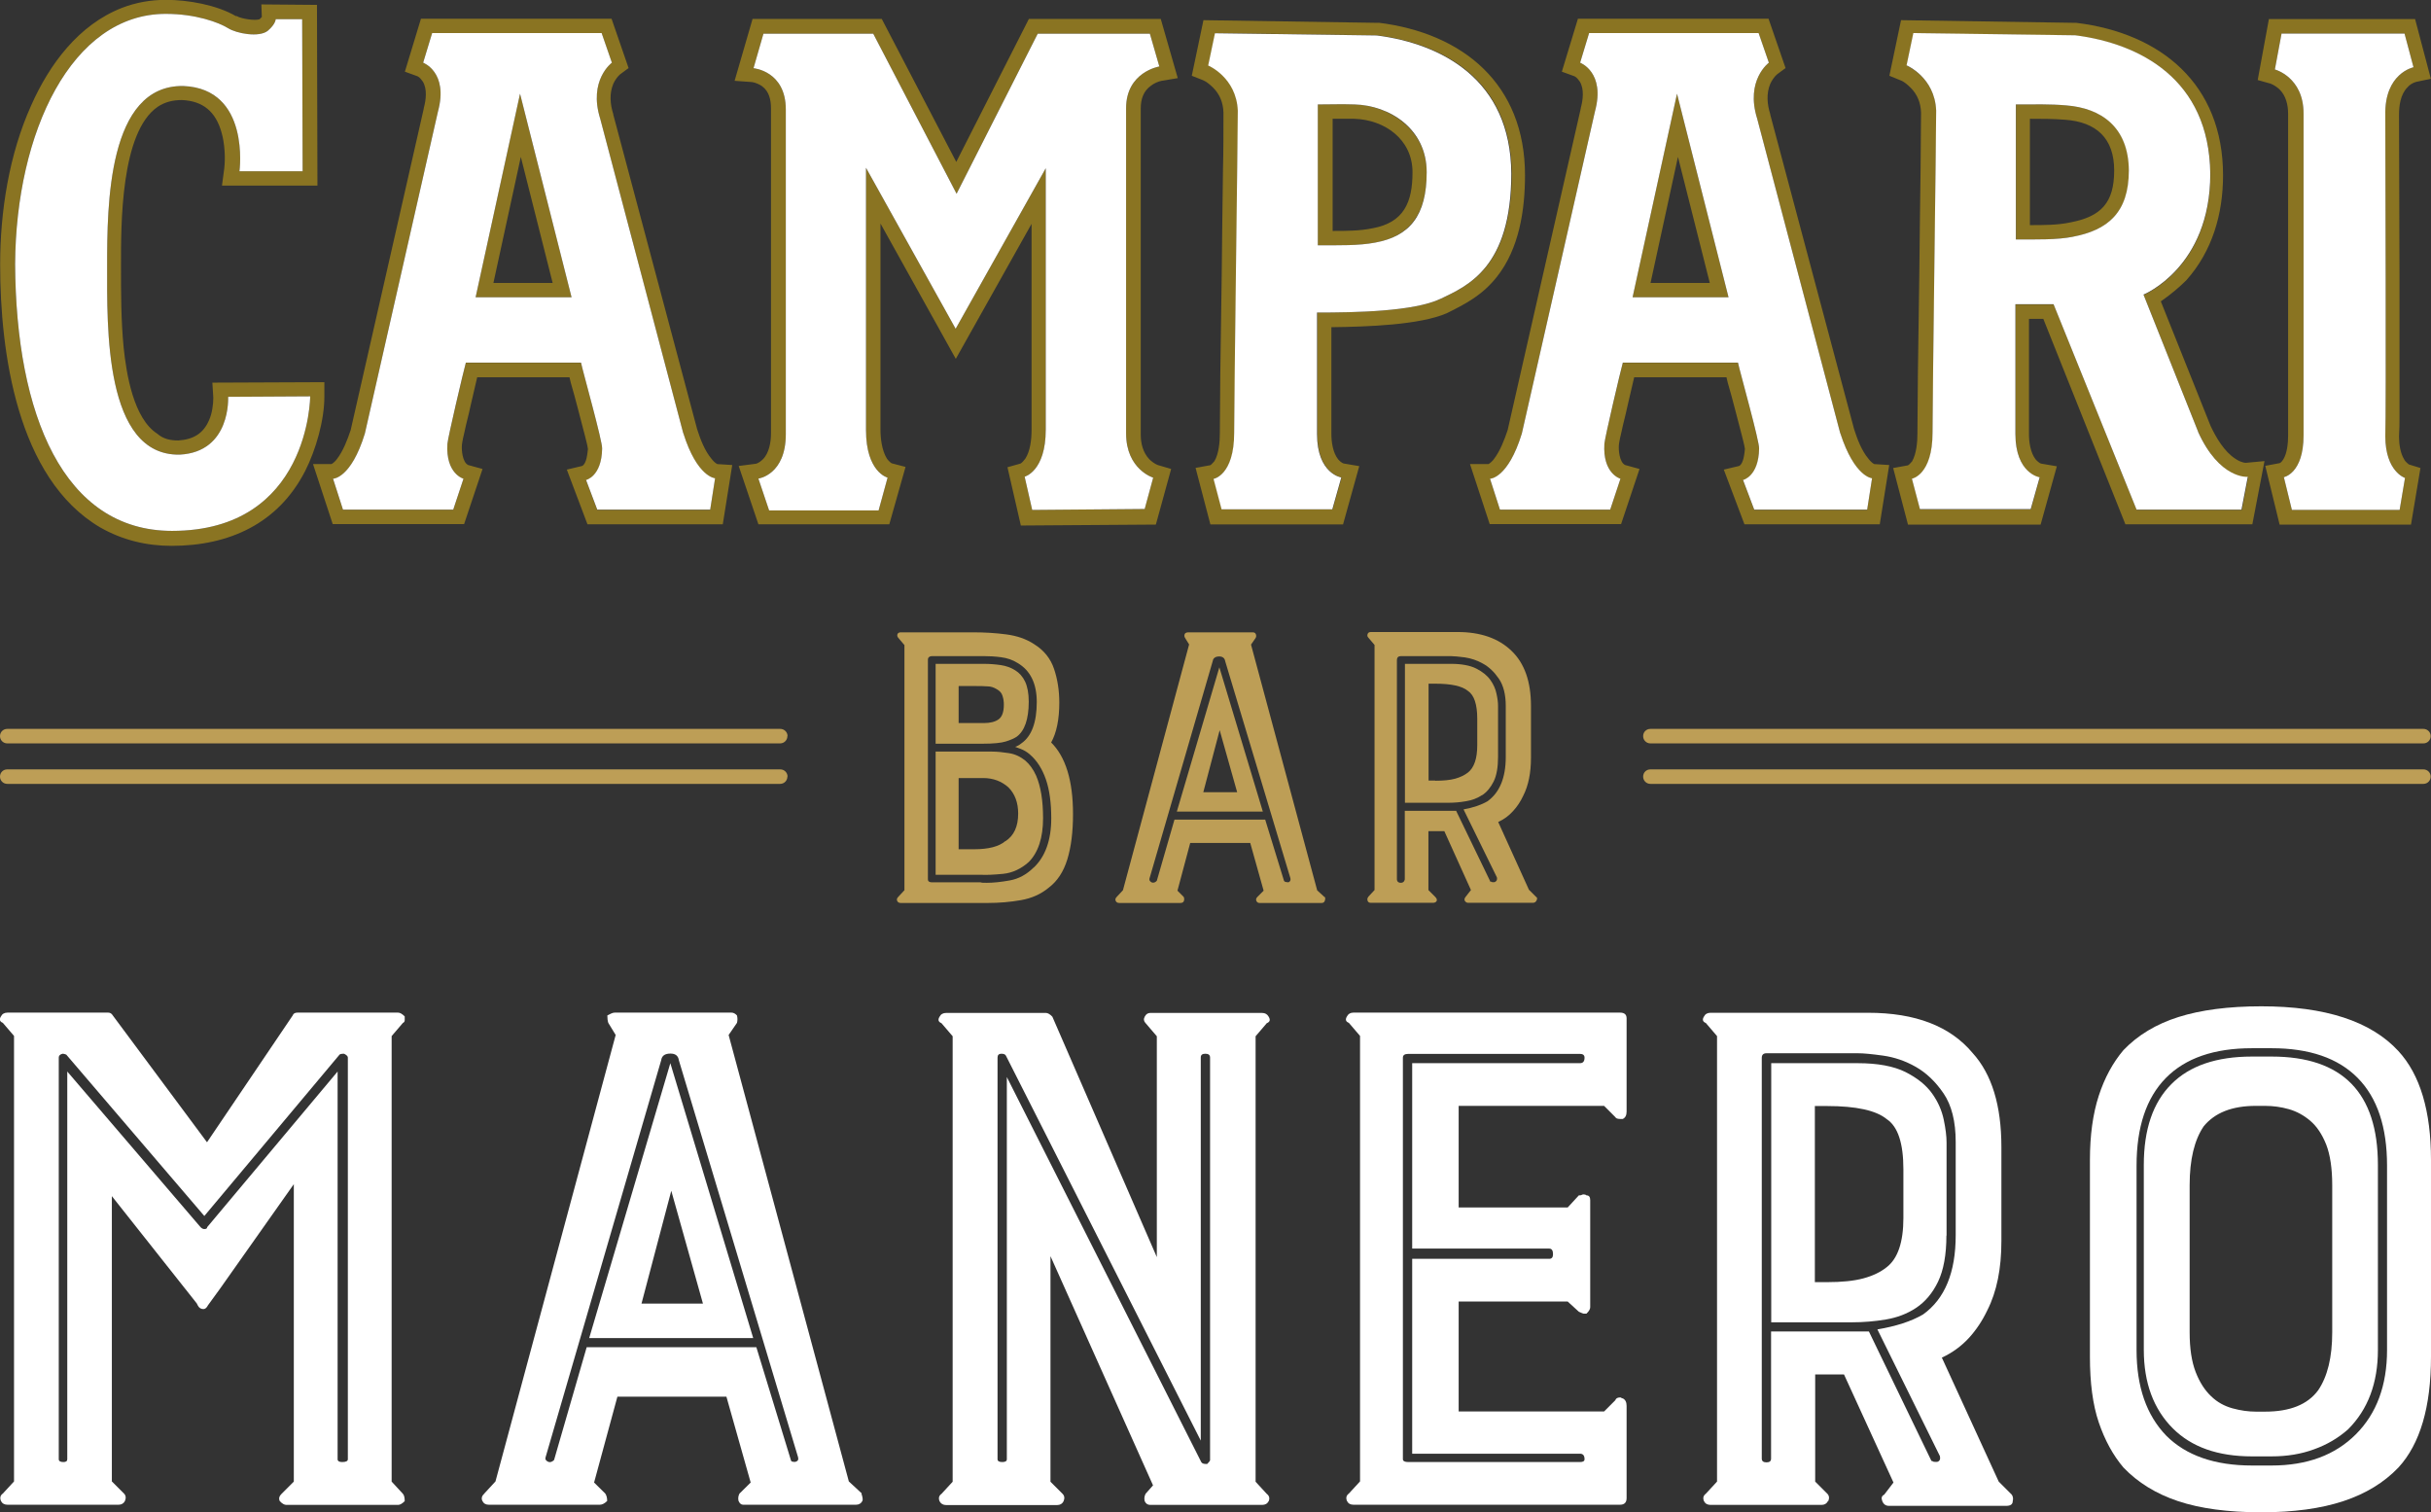 <?xml version="1.0" encoding="UTF-8"?><svg id="Capa_1" xmlns="http://www.w3.org/2000/svg" viewBox="0 0 154.31 96"><rect x="0" y="0" width="154.31" height="96" fill="#333333" stroke="none"/><defs><style>.cls-1{fill:#bd9e56;}.cls-2{fill:#fff;}.cls-3{fill:#8a7422;}</style></defs><path class="cls-1" d="M154.29,46.73h0c0,.25-.2.46-.46.46h-49.07c-.25,0-.46-.2-.46-.46s.2-.46.46-.46h49.07c.25,0,.46.2.46.46"/><path class="cls-1" d="M154.29,49.3h0c0,.25-.2.46-.46.46h-49.07c-.25,0-.46-.2-.46-.46s.2-.46.46-.46h49.07c.25,0,.46.2.46.46"/><path class="cls-2" d="M25.69,95.29c-.16.16-.3.24-.42.24h-7.1c-.12,0-.26-.08-.41-.24-.08-.16-.04-.32.12-.47l.77-.77v-18.88l-4.68,6.63-.77,1.06c-.08.16-.18.24-.29.24-.16,0-.28-.08-.36-.24l-.06-.12-5.39-6.81v18.11l.77.77c.12.12.14.28.06.47-.08.16-.22.24-.41.24H.48c-.2,0-.34-.08-.42-.24-.08-.2-.04-.36.12-.47l.71-.77v-28.28l-.71-.83c-.2-.08-.24-.22-.12-.41.08-.16.22-.24.42-.24h6.39c.12,0,.22.06.29.18l5.98,8.05,5.44-8.05c.04-.12.14-.18.3-.18h6.39c.12,0,.26.08.42.24v.24c0,.08-.04.14-.12.18l-.71.83v28.28l.71.77c.08.08.12.24.12.47M22.08,67.13c0-.08-.08-.16-.24-.24-.16,0-.26.02-.29.06l-8.58,10.24-8.76-10.24s-.12-.06-.24-.06c-.16.04-.24.12-.24.24v25.5c0,.12.1.18.3.18.16,0,.24-.06.24-.18v-24.61l8.46,9.88c.08.08.16.12.24.12.12,0,.18-.04.18-.12l8.28-9.88v24.61c0,.12.1.18.29.18.24,0,.36-.06.36-.18v-25.5Z"/><path class="cls-2" d="M54.68,94.81c.08.24.1.4.06.47-.08.16-.22.24-.41.24h-7.16c-.12,0-.22-.08-.29-.24-.04-.16-.02-.32.06-.47l.71-.7-1.54-5.45h-6.92l-1.48,5.45.71.7c.08.12.12.27.12.47-.16.16-.32.24-.47.24h-7.04c-.2,0-.33-.08-.41-.24-.08-.16-.04-.32.12-.47l.71-.77,7.63-28.34-.47-.77c-.04-.12-.06-.28-.06-.47.08-.04.16-.08.24-.12.08-.04.16-.06.24-.06h7.4c.12,0,.24.06.35.18.04.16.04.32,0,.47l-.53.77,7.63,28.34.83.77ZM50.48,92.8c.16-.04.22-.14.18-.29l-7.57-25.21c-.04-.28-.22-.42-.53-.42-.36,0-.55.14-.59.42l-7.34,25.21c-.04.12.02.22.18.29.12.04.24,0,.36-.12l2.07-7.16h10.77l2.19,7.16c0,.08.08.12.24.12h.06ZM47.81,84.94h-10.41l5.15-17.45,5.26,17.45ZM42.61,75.59l-1.89,7.16h3.9l-2.01-7.16Z"/><path class="cls-2" d="M80.53,95.29c-.08.16-.22.24-.42.24h-7.1c-.16,0-.28-.08-.35-.24-.04-.16-.02-.32.06-.47l.47-.53-6.51-14.55v14.32l.77.77c.12.12.14.28.06.47-.08.16-.22.24-.41.24h-7.04c-.2,0-.33-.08-.42-.24-.08-.2-.04-.36.12-.47l.71-.77v-28.28l-.71-.83c-.2-.08-.24-.22-.12-.41.08-.16.22-.24.42-.24h6.33c.12,0,.26.08.41.24l6.63,15.26v-14.02l-.71-.83c-.12-.12-.14-.26-.06-.41.08-.16.2-.24.35-.24h7.1c.2,0,.33.08.42.24.12.2.08.33-.12.41l-.71.83v28.28l.71.77c.16.12.2.28.12.47M76.81,67.13c0-.16-.1-.24-.3-.24s-.29.08-.29.24v24.32l-12.37-24.44c-.04-.08-.14-.12-.29-.12s-.24.08-.24.24v25.5c0,.12.1.18.3.18s.29-.06.29-.18v-24.26l12.31,24.38c.04.12.14.18.29.18h.12c.12-.12.18-.2.18-.24v-25.56Z"/><path class="cls-2" d="M86.33,65.76l-.71-.83c-.2-.08-.24-.21-.12-.41.08-.16.22-.24.41-.24h16.92c.28,0,.42.12.42.36v5.92c0,.24-.08.39-.24.47h-.18c-.16,0-.26-.04-.3-.12l-.71-.71h-9.23v6.45h6.92l.71-.77c.08,0,.14,0,.18-.03.04-.02.08-.03.12-.03.08,0,.14.02.18.06.16,0,.24.1.24.3v6.8c0,.12-.08.26-.24.41h-.18s-.14-.04-.3-.12l-.71-.65h-6.92v6.98h9.23l.71-.71c.04-.12.14-.18.3-.18.04,0,.07,0,.09.03.02.02.05.03.09.03.16.08.24.24.24.47v5.86c0,.28-.14.42-.42.42h-16.92c-.2,0-.33-.08-.41-.24-.08-.2-.04-.35.12-.47l.71-.77v-28.28ZM89.05,92.63c0,.12.12.18.35.18h10.89c.2,0,.29-.06.29-.18,0-.24-.1-.35-.29-.35h-10.65v-12.37h8.7c.16,0,.24-.1.24-.29,0-.24-.08-.36-.24-.36h-8.7v-11.77h10.65c.2,0,.29-.12.29-.35,0-.16-.1-.24-.29-.24h-10.89c-.24,0-.35.08-.35.24v25.5Z"/><path class="cls-2" d="M116.03,95.29c-.08.16-.22.24-.41.24h-7.04c-.2,0-.34-.08-.42-.24-.08-.2-.04-.35.12-.47l.71-.77v-28.28l-.71-.83c-.2-.08-.24-.22-.12-.41.08-.16.22-.24.42-.24h10c3,0,5.21.85,6.63,2.55,1.22,1.34,1.83,3.33,1.83,5.97v5.98c0,1.74-.29,3.19-.89,4.38-.32.67-.71,1.26-1.18,1.77-.47.51-1.04.93-1.71,1.24l3.61,7.87.83.83c.08.12.1.26.06.41,0,.2-.14.3-.41.3h-7.45c-.2,0-.34-.1-.42-.3-.08-.2-.04-.33.12-.41l.59-.77-3.14-6.86h-1.83v6.8l.77.77c.12.12.14.28.06.47M112.42,84.52h6.21l3.97,8.22s.07,0,.09.03c.02.02.07.03.15.03h.12c.16-.04.22-.16.18-.36l-3.97-8.05c1.18-.2,2.15-.51,2.9-.95,1.38-.99,2.07-2.66,2.07-5.03v-5.92c0-1.3-.26-2.33-.77-3.08-.51-.75-1.1-1.31-1.77-1.69-.67-.38-1.36-.61-2.07-.71-.71-.1-1.24-.15-1.6-.15h-5.8c-.2,0-.3.1-.3.29v25.44c0,.16.1.24.3.24s.29-.08.29-.24v-8.11ZM123.55,78.43c0,1.22-.18,2.2-.53,2.93-.35.73-.82,1.28-1.39,1.66-.57.38-1.21.62-1.92.74-.71.12-1.44.18-2.19.18h-5.09v-16.45h5.5c1.26,0,2.27.19,3.02.56.75.38,1.31.83,1.69,1.36.38.53.62,1.09.74,1.66.12.57.18,1.06.18,1.45v5.92ZM115.97,81.39c.95,0,1.72-.08,2.31-.24.59-.16,1.08-.39,1.48-.71.71-.55,1.06-1.6,1.06-3.13v-3.08c0-1.66-.35-2.72-1.06-3.19-.67-.55-1.93-.83-3.79-.83h-.77v11.18h.77Z"/><path class="cls-2" d="M143.55,96c-2.13,0-3.89-.24-5.3-.71-1.4-.47-2.55-1.18-3.46-2.13-.67-.79-1.19-1.75-1.57-2.87-.38-1.12-.56-2.51-.56-4.17v-12.48c0-1.58.19-2.94.56-4.08.37-1.14.9-2.11,1.57-2.9.91-.95,2.07-1.65,3.49-2.1,1.42-.45,3.18-.68,5.26-.68,4.06,0,6.96.95,8.7,2.84,1.38,1.5,2.07,3.81,2.07,6.92v12.48c0,3.19-.69,5.54-2.07,7.04-.91.95-2.07,1.66-3.49,2.13-1.42.47-3.16.71-5.21.71M135.62,85.7c0,2.33.63,4.14,1.89,5.44,1.26,1.26,3.08,1.89,5.44,1.89h1.24c2.25,0,4.03-.66,5.35-1.98,1.32-1.32,1.98-3.11,1.98-5.35v-11.71c0-2.45-.62-4.3-1.86-5.56-1.24-1.26-3.07-1.89-5.47-1.89h-1.24c-2.41,0-4.23.63-5.47,1.89-1.24,1.26-1.86,3.12-1.86,5.56v11.71ZM142.95,92.45c-2.17,0-3.84-.59-5.03-1.78-1.22-1.22-1.84-2.89-1.84-4.98v-11.74c0-2.25.58-3.96,1.75-5.13,1.16-1.17,2.87-1.75,5.12-1.75h1.24c4.5,0,6.75,2.29,6.75,6.88v11.74c0,2.1-.63,3.78-1.89,5.04-.63.56-1.35.98-2.16,1.27-.81.3-1.71.45-2.69.45h-1.24ZM138.99,84.58c0,1.03.13,1.86.38,2.51.25.65.58,1.16.98,1.54.39.38.85.63,1.36.77.51.14,1.01.21,1.48.21h.59c1.58,0,2.7-.45,3.37-1.36.59-.87.89-2.09.89-3.67v-9.35c0-1.06-.13-1.92-.38-2.57-.26-.65-.59-1.15-1.01-1.51-.41-.35-.87-.6-1.36-.74-.49-.14-1-.21-1.51-.21h-.59c-1.5,0-2.6.43-3.31,1.3-.59.87-.89,2.11-.89,3.73v9.35Z"/><path class="cls-3" d="M73.06,5.44c.17-.14.48-.28.68-.31l1.02-.17-1.08-3.76h-8.37l-4.61,9.08-4.73-9.08h-8.2l-1.14,3.93,1.11.08c.2.03.46.14.63.26.46.34.57.88.57,1.42v20.61c0,.54-.11,1.25-.51,1.65-.11.11-.29.26-.46.29l-1.08.14,1.25,3.7h8.31l1.03-3.64-.88-.23c-.11-.06-.26-.23-.31-.31-.31-.51-.4-1.25-.4-1.82v-13.09l4.78,8.59,4.81-8.57v13.09c0,.57-.08,1.34-.4,1.82-.09.11-.2.26-.31.31l-.82.23.85,3.7,8.57-.06.97-3.53-.85-.25c-.17-.06-.4-.23-.54-.37-.4-.43-.54-1-.54-1.57V6.89c0-.6.17-1.11.65-1.45M73.2,30.32l-.54,1.99-7.14.06-.48-2.11s1.34-.34,1.34-2.99V10.68l-5.72,10.19-5.69-10.22v16.65c0,2.68,1.37,3.02,1.37,3.02l-.57,2.08h-6.95l-.68-2.02s1.74-.23,1.74-2.82V6.95c0-2.45-2.05-2.62-2.05-2.62l.63-2.19h6.97l5.29,10.16,5.15-10.16h7.12l.6,2.08s-2.11.34-2.11,2.65v20.64c0,2.31,1.74,2.82,1.74,2.82"/><path class="cls-3" d="M131.16,6.69c-1-.09-1.99-.06-3.19-.06v8.57c1.34,0,2.59.03,3.62-.17,2.22-.43,3.56-1.54,3.56-4.21-.03-2.76-1.76-3.96-3.98-4.13M131.41,14.12c-.8.17-1.68.17-2.53.17h-.03v-6.75c.74,0,1.48,0,2.22.06,1.99.14,3.13,1.17,3.13,3.22s-.83,2.93-2.79,3.3"/><path class="cls-3" d="M142.57,29.38c-.23,0-.51-.14-.68-.26-.71-.46-1.22-1.34-1.57-2.08l-3.16-7.91c.63-.43,1.22-.94,1.62-1.34,1.65-1.85,2.33-4.21,2.33-6.66,0-5.78-3.93-9.02-9.31-9.68h-.06l-11.07-.17-.74,3.53.71.29c.23.08.48.31.65.48.43.43.63.97.65,1.57,0,1.19-.03,2.42-.03,3.64-.03,2.19-.06,4.41-.08,6.6-.03,2.11-.06,4.21-.09,6.32,0,1.25-.03,2.53-.03,3.81,0,.54-.06,1.28-.34,1.77-.06.06-.17.2-.26.25l-.94.17.94,3.59h8.42l1.03-3.7-1-.17c-.11-.03-.26-.17-.34-.26-.34-.43-.43-1.11-.43-1.62v-7.31h.91l5.21,13.04h8.06l.77-4.01-1.19.11ZM142.29,32.37h-6.66l-5.27-13.04h-2.42v8.23c0,2.53,1.54,2.76,1.54,2.76l-.57,2.02h-7.03l-.51-1.93s1.31-.23,1.31-2.93c0-2.36.23-18.82.23-20.44-.09-2.13-1.88-2.87-1.88-2.87l.43-2.05,10.28.14c4.07.51,8.51,2.76,8.57,8.8,0,5.95-4.24,7.66-4.24,7.66l3.47,8.71c1.37,3.04,3.16,2.87,3.16,2.87l-.4,2.08Z"/><path class="cls-3" d="M30.19,18.87h6.09l-3.27-12.92-2.82,12.92ZM35.08,17.96h-3.76l1.74-8,2.02,8Z"/><path class="cls-3" d="M45.53,29.46c-.14-.06-.31-.26-.37-.34-.43-.51-.71-1.25-.91-1.88l-5.32-19.96v-.03c-.2-.63-.26-1.31,0-1.93.09-.2.26-.46.43-.6l.54-.4-1.08-3.13h-12.1l-1.02,3.36.8.29c.14.06.26.23.34.34.29.48.2,1.17.06,1.68v.03l-4.64,20.41c-.2.6-.48,1.34-.88,1.85-.06.09-.23.26-.34.31h-1.17l1.25,3.81h8.34l1.17-3.5-.91-.25c-.37-.17-.43-.97-.4-1.28.03-.26.11-.6.17-.85.11-.54.26-1.05.37-1.59.14-.6.29-1.25.43-1.85h5.86c.03.11.06.23.08.34.17.57.31,1.11.46,1.68.14.54.29,1.11.43,1.65.06.26.17.63.2.88-.03.26-.08.94-.37,1.08l-.97.23,1.31,3.47h8.59l.6-3.76-.94-.06ZM45.08,32.37h-7.17l-.71-1.88s1-.23,1.02-1.99c.03-.46-1.19-4.81-1.34-5.47h-7.31c-.14.54-1.14,4.75-1.17,5.15-.11,1.91,1.02,2.22,1.02,2.22l-.65,1.96h-7l-.63-1.96s1.14,0,2.02-2.88l4.64-20.44c.68-2.51-.94-3.1-.94-3.1l.57-1.88h10.76l.65,1.88s-1.51,1.11-.74,3.56l5.27,19.96c.88,2.82,2.02,2.87,2.02,2.87l-.31,1.99Z"/><path class="cls-3" d="M13.48,24.28l.06.97c0,.43-.08,1-.26,1.4-.37.88-1.02,1.25-1.96,1.31-.48,0-.94-.08-1.34-.43-1.51-.97-1.96-3.81-2.13-5.46-.17-1.74-.17-3.47-.17-5.21,0-2.59-.03-8.46,2.33-10.08.46-.31.97-.43,1.54-.43,1.34.06,2.14.74,2.51,2.05.2.68.26,1.62.17,2.33l-.14,1.05h6.06l-.03-11.47-3.53-.03.03.8c-.06.06-.11.11-.14.14-.28.11-1.19-.03-1.45-.2h-.06c-1.22-.71-3.04-1.03-4.44-1.03-.97,0-1.91.17-2.79.51C5,1.57,3.14,4.07,1.98,6.69.58,9.79.01,13.41.01,16.8.01,22.32,1.07,30.37,6.36,33.48c1.4.8,2.93,1.17,4.53,1.17,3.67,0,6.77-1.42,8.48-4.75.68-1.34,1.22-3.22,1.22-4.73v-.91l-7.12.03ZM10.92,33.7c-6.89,0-9.91-7.37-9.96-16.94C1.01,8.4,4.54.88,10.52.88c1.91,0,3.36.54,3.96.91.54.34,1.96.6,2.51.17.51-.43.51-.74.51-.74h1.68l.03,9.65h-4.01s.71-5.24-3.56-5.41c-4.81-.08-4.84,7.6-4.84,11.42s-.2,12.07,4.61,11.98c3.27-.17,3.07-3.67,3.07-3.67l5.21-.03s-.03,8.54-8.77,8.54"/><path class="cls-3" d="M118.97,29.46c-.14-.06-.31-.26-.37-.34-.43-.51-.71-1.25-.91-1.88l-5.32-19.96v-.03c-.2-.63-.26-1.31,0-1.93.09-.2.26-.46.43-.6l.54-.4-1.08-3.13h-12.1l-1.02,3.36.8.29c.14.06.26.23.34.34.29.48.2,1.17.06,1.68v.03l-4.64,20.41c-.2.6-.48,1.34-.88,1.85-.06.09-.23.26-.34.31h-1.17l1.25,3.81h8.34l1.17-3.5-.91-.25c-.37-.17-.43-.97-.4-1.28.03-.26.11-.6.17-.85.11-.54.26-1.05.37-1.59.14-.6.29-1.25.43-1.85h5.86c.03.11.06.23.08.34.17.57.31,1.11.46,1.68.14.54.29,1.11.43,1.65.06.26.17.63.2.88-.03.26-.08.94-.37,1.08l-.97.23,1.31,3.47h8.59l.6-3.76-.94-.06ZM118.52,32.37h-7.17l-.71-1.88s1-.23,1.02-1.99c.03-.46-1.19-4.81-1.34-5.47h-7.31c-.14.54-1.14,4.75-1.17,5.15-.11,1.91,1.02,2.22,1.02,2.22l-.65,1.96h-7l-.63-1.96s1.14,0,2.02-2.88l4.64-20.44c.68-2.51-.94-3.1-.94-3.1l.57-1.88h10.76l.65,1.88s-1.51,1.11-.74,3.56l5.27,19.96c.91,2.82,2.02,2.87,2.02,2.87l-.31,1.99Z"/><path class="cls-3" d="M103.63,18.87h6.09l-3.27-12.92-2.82,12.92ZM108.53,17.96h-3.76l1.74-8,2.02,8Z"/><path class="cls-3" d="M85.98,6.63c-1.02-.03-1.14,0-2.33,0v8.94c1.37,0,2.59.03,3.64-.17,2.19-.4,3.27-1.79,3.27-4.47s-2.36-4.24-4.58-4.3M87.12,14.49c-.8.17-1.68.17-2.53.17v-7.12h1.37c1.94.06,3.7,1.31,3.7,3.39,0,1.91-.54,3.19-2.53,3.56"/><path class="cls-3" d="M87.52,1.45h-.06l-11.07-.17-.74,3.53.71.28c.23.09.48.31.65.48.43.43.63.97.65,1.57,0,1.2,0,2.42-.03,3.64-.03,2.19-.06,4.41-.08,6.6-.03,2.11-.06,4.21-.09,6.32,0,1.25-.03,2.53-.03,3.81,0,.54-.06,1.28-.34,1.76-.06.06-.17.2-.26.26l-.94.17.94,3.59h8.42l1.03-3.7-1-.17c-.11-.03-.26-.17-.34-.26-.34-.43-.43-1.11-.43-1.62v-6.77c2.31-.03,5.58-.14,7.31-.88,1.28-.63,2.28-1.17,3.19-2.31,1.42-1.79,1.79-4.24,1.79-6.46,0-5.78-3.93-9.02-9.31-9.68M91.48,18.96c-1.71.82-5.44.88-7.86.88v7.71c0,2.53,1.54,2.76,1.54,2.76l-.57,2.02h-7.03l-.51-1.94s1.31-.23,1.31-2.93c0-2.36.23-18.81.23-20.44-.09-2.14-1.88-2.87-1.88-2.87l.43-2.05,10.28.14c4.07.51,8.51,2.76,8.54,8.77,0,5.95-2.76,7.12-4.47,7.94"/><path class="cls-3" d="M152.62,29.18c-.26-.4-.34-1-.34-1.48.03-.43.03-.86.03-1.22v-9.02c0-3.39-.03-6.75-.03-10.13v-.03c0-.6.09-1.31.54-1.76.11-.14.34-.29.54-.34l.94-.2-1-3.79h-9.28l-.71,3.87.82.23c.17.06.43.23.57.37.4.4.54.97.54,1.54v20.44c0,.46-.06,1.11-.31,1.51-.06.09-.14.2-.23.23l-.91.17.91,3.73h8.34l.6-3.59-.74-.23c-.08-.06-.23-.2-.28-.29M152.31,32.37h-6.83l-.51-2.08s1.25-.23,1.25-2.65V7.2c0-2.31-1.82-2.79-1.82-2.79l.43-2.31v.03h7.8l.57,2.14s-1.85.37-1.79,3.04c0,2.14.06,18.93,0,20.38,0,2.25,1.25,2.65,1.25,2.65l-.34,2.02Z"/><path class="cls-1" d="M49.98,46.73h0c0,.25-.2.46-.46.46H.46c-.25,0-.46-.2-.46-.46s.2-.46.46-.46h49.07c.25,0,.46.2.46.46"/><path class="cls-1" d="M49.98,49.3h0c0,.25-.2.46-.46.46H.46c-.25,0-.46-.2-.46-.46s.2-.46.46-.46h49.07c.25,0,.46.2.46.46"/><path class="cls-2" d="M73.2,30.32l-.54,1.99-7.14.06-.48-2.11s1.34-.34,1.34-2.99V10.68l-5.72,10.19-5.69-10.22v16.65c0,2.68,1.37,3.02,1.37,3.02l-.57,2.08h-6.95l-.68-2.02s1.74-.23,1.74-2.82V6.95c0-2.45-2.05-2.62-2.05-2.62l.63-2.19h6.97l5.29,10.16,5.15-10.16h7.12l.6,2.08s-2.11.34-2.11,2.65v20.64c0,2.31,1.74,2.82,1.74,2.82"/><path class="cls-2" d="M139.53,27.41l-3.47-8.71s4.24-1.71,4.24-7.66c-.06-6.04-4.5-8.28-8.57-8.8l-10.28-.14-.43,2.05s1.79.74,1.88,2.87c0,1.62-.23,18.08-.23,20.44,0,2.7-1.31,2.93-1.31,2.93l.51,1.93h7.03l.57-2.02s-1.54-.23-1.54-2.76v-8.23h2.42l5.27,13.04h6.66l.4-2.08s-1.79.17-3.16-2.87M131.58,15.03c-1.02.2-2.28.17-3.62.17V6.63c1.2,0,2.19-.03,3.19.06,2.22.17,3.96,1.37,3.98,4.13,0,2.68-1.34,3.79-3.56,4.21"/><path class="cls-2" d="M43.37,27.5l-5.27-19.96c-.77-2.45.74-3.56.74-3.56l-.65-1.88h-10.76l-.57,1.88s1.62.6.94,3.1l-4.64,20.44c-.88,2.87-2.02,2.87-2.02,2.87l.63,1.96h7l.65-1.96s-1.14-.31-1.02-2.22c.03-.4,1.02-4.61,1.17-5.15h7.31c.14.65,1.37,5.01,1.34,5.46-.03,1.77-1.02,1.99-1.02,1.99l.71,1.88h7.17l.31-1.99s-1.14-.06-2.02-2.87M30.19,18.87l2.82-12.92,3.27,12.92h-6.09Z"/><path class="cls-2" d="M10.92,33.7c-6.89,0-9.91-7.37-9.96-16.94C1.01,8.4,4.54.88,10.52.88c1.91,0,3.36.54,3.96.91.54.34,1.96.6,2.51.17.51-.43.51-.74.51-.74h1.68l.03,9.65h-4.01s.71-5.24-3.56-5.41c-4.81-.08-4.84,7.6-4.84,11.42s-.2,12.07,4.61,11.98c3.27-.17,3.07-3.67,3.07-3.67l5.21-.03s-.03,8.54-8.77,8.54"/><path class="cls-2" d="M116.81,27.5l-5.27-19.96c-.77-2.45.74-3.56.74-3.56l-.65-1.88h-10.76l-.57,1.88s1.62.6.94,3.1l-4.64,20.44c-.88,2.87-2.02,2.87-2.02,2.87l.63,1.96h7l.65-1.96s-1.14-.31-1.02-2.22c.03-.4,1.02-4.61,1.17-5.15h7.31c.14.65,1.37,5.01,1.34,5.46-.03,1.77-1.02,1.99-1.02,1.99l.71,1.88h7.17l.31-1.99s-1.11-.06-2.02-2.87M103.63,18.87l2.82-12.92,3.27,12.92h-6.09Z"/><path class="cls-2" d="M87.4,2.25l-10.28-.14-.43,2.05s1.79.74,1.88,2.87c0,1.62-.23,18.08-.23,20.44,0,2.71-1.31,2.93-1.31,2.93l.51,1.93h7.03l.57-2.02s-1.54-.23-1.54-2.76v-7.71c2.42,0,6.15-.06,7.86-.88,1.71-.82,4.47-1.99,4.47-7.94-.03-6.01-4.47-8.25-8.54-8.77M87.29,15.4c-1.05.2-2.28.17-3.64.17V6.63c1.2,0,1.31-.03,2.33,0,2.22.06,4.58,1.54,4.58,4.3s-1.08,4.07-3.27,4.47"/><path class="cls-2" d="M152.31,32.37h-6.83l-.51-2.08s1.25-.23,1.25-2.65V7.2c0-2.31-1.82-2.79-1.82-2.79l.43-2.31v.03h7.8l.57,2.14s-1.85.37-1.79,3.04c0,2.14.06,18.93,0,20.38,0,2.25,1.25,2.65,1.25,2.65l-.34,2.02Z"/><path class="cls-1" d="M63.84,47.07c.29-.09.52-.19.69-.3.51-.37.77-1.12.77-2.23,0-.52-.08-.95-.23-1.27-.15-.32-.37-.56-.63-.72-.27-.17-.57-.28-.91-.33-.34-.05-.71-.08-1.09-.08h-3.05v5.07h2.99c.68,0,1.17-.05,1.46-.14M60.86,43.55h1.04c.3,0,.56,0,.78.02.22,0,.41.07.59.18.2.11.32.25.37.44.06.18.08.36.08.54,0,.46-.11.77-.33.93-.22.16-.53.24-.95.24h-1.59v-2.34Z"/><path class="cls-1" d="M66.72,47.14c.35-.63.52-1.48.52-2.54,0-.76-.11-1.47-.33-2.13-.22-.66-.64-1.19-1.27-1.58-.5-.33-1.09-.53-1.77-.62-.68-.09-1.37-.13-2.07-.13h-4.62c-.11,0-.18.04-.21.11-.03.08-.02.16.05.24l.39.46v15.56l-.39.42c-.09.09-.11.17-.07.26.04.09.12.13.23.13h5.53c.72,0,1.42-.06,2.1-.18.68-.12,1.27-.38,1.77-.8.54-.41.93-1.01,1.17-1.79.24-.78.36-1.74.36-2.87,0-2.13-.47-3.65-1.4-4.56M65.61,55.07c-.44.44-.95.72-1.52.82-.55.1-1.04.15-1.45.15-.2,0-.33,0-.4-.03h-3.06c-.25,0-.28-.11-.28-.19v-13.95c0-.07.03-.22.28-.22h3.27c.35,0,.72.02,1.09.07.39.05.75.17,1.06.37.8.47,1.21,1.3,1.21,2.47,0,1.3-.33,2.18-.98,2.63-.11.09-.21.15-.31.19-.02,0-.05.02-.08.03.11.04.23.09.35.13.21.08.41.2.59.36.44.38.78.91,1.01,1.58.23.66.34,1.5.34,2.47,0,1.38-.38,2.44-1.13,3.14"/><path class="cls-1" d="M65.08,48.28c-.31-.25-.65-.41-1.03-.47-.38-.06-.75-.1-1.09-.1h-3.57v7.82h2.86c.34.02.82,0,1.43-.06.59-.06,1.14-.32,1.62-.75.6-.6.91-1.54.91-2.78,0-1.13-.15-2.03-.44-2.7-.18-.4-.41-.72-.69-.96M63.82,53.39c-.41.35-1.07.52-1.99.52h-.98v-4.52h1.56c.63,0,1.16.2,1.6.59.41.41.62.97.62,1.66,0,.83-.27,1.41-.81,1.76"/><path class="cls-1" d="M74.7,51.52h5.46l-2.76-9.16-2.7,9.16ZM78.53,50.29h-2.15l1.04-3.94,1.11,3.94Z"/><path class="cls-1" d="M84.07,56.94l-.46-.42-4.2-15.6.29-.42c.04-.07.05-.14.02-.23-.03-.09-.1-.13-.21-.13h-4.07c-.13,0-.21.04-.24.11-.03.08-.03.16.02.24l.26.42-4.2,15.6-.39.42c-.09.09-.11.17-.07.26.04.09.12.13.23.13h3.88c.13,0,.2-.05.23-.16.02-.11,0-.18-.03-.23l-.39-.39.81-3.03h3.81l.85,3.03-.39.39c-.09.09-.11.17-.07.26.04.09.11.13.2.13h3.94c.11,0,.18-.05.21-.16.03-.11.03-.18-.02-.23M81.76,56h-.05c-.18,0-.21-.08-.22-.13l-1.18-3.84h-5.76l-1.12,3.88-.02.02c-.08.08-.15.1-.21.1-.03,0-.06,0-.08-.01-.19-.09-.17-.22-.15-.27l4.01-13.79c.01-.1.09-.29.41-.29.22,0,.35.11.38.3l4.14,13.78c.03.14-.03.24-.16.27"/><path class="cls-1" d="M94.08,50.48c.3-.2.54-.49.73-.87.19-.38.28-.91.28-1.56v-3.24c0-.21-.03-.47-.1-.78-.06-.3-.19-.59-.39-.87-.2-.28-.5-.52-.89-.72-.4-.2-.94-.3-1.61-.3h-2.92v8.82h2.7c.4,0,.8-.03,1.18-.1.38-.06.72-.19,1.02-.39M91.1,49.55h-.42v-6.15h.42c1.02,0,1.71.15,2.08.46.39.26.59.85.59,1.76v1.69c0,.85-.2,1.42-.59,1.73-.22.17-.49.3-.81.39-.33.09-.75.13-1.27.13"/><path class="cls-1" d="M97.51,56.94l-.46-.46-1.95-4.3c.37-.17.68-.4.94-.69.26-.28.48-.61.65-.98.33-.65.49-1.45.49-2.41v-3.29c0-1.54-.41-2.71-1.24-3.5-.82-.79-1.96-1.19-3.42-1.19h-5.5c-.11,0-.18.04-.21.13-.03.09-.02.16.05.23l.39.46v15.56l-.39.42c-.07.09-.08.17-.05.26.03.09.1.13.21.13h3.94c.11,0,.19-.04.23-.11.04-.08.01-.17-.1-.28l-.42-.42v-3.74h1.01l1.69,3.74-.33.42c-.09.11-.1.2-.05.28.06.08.13.11.21.11h4.1c.11,0,.19-.05.24-.16.05-.11.04-.18-.05-.23M94.87,56h-.09c-.05,0-.11,0-.14-.04h-.06v-.04s-2.15-4.45-2.15-4.45h-3.26v4.35s-.02.22-.25.22-.25-.17-.25-.22v-13.92c0-.16.09-.25.25-.25h3.17c.2,0,.49.03.89.08.4.06.79.19,1.16.4.38.21.71.53,1,.95.29.42.44,1.01.44,1.73v3.24c0,1.32-.39,2.27-1.17,2.82-.4.23-.9.4-1.51.51l2.12,4.32c.04.22-.1.28-.16.3"/></svg>